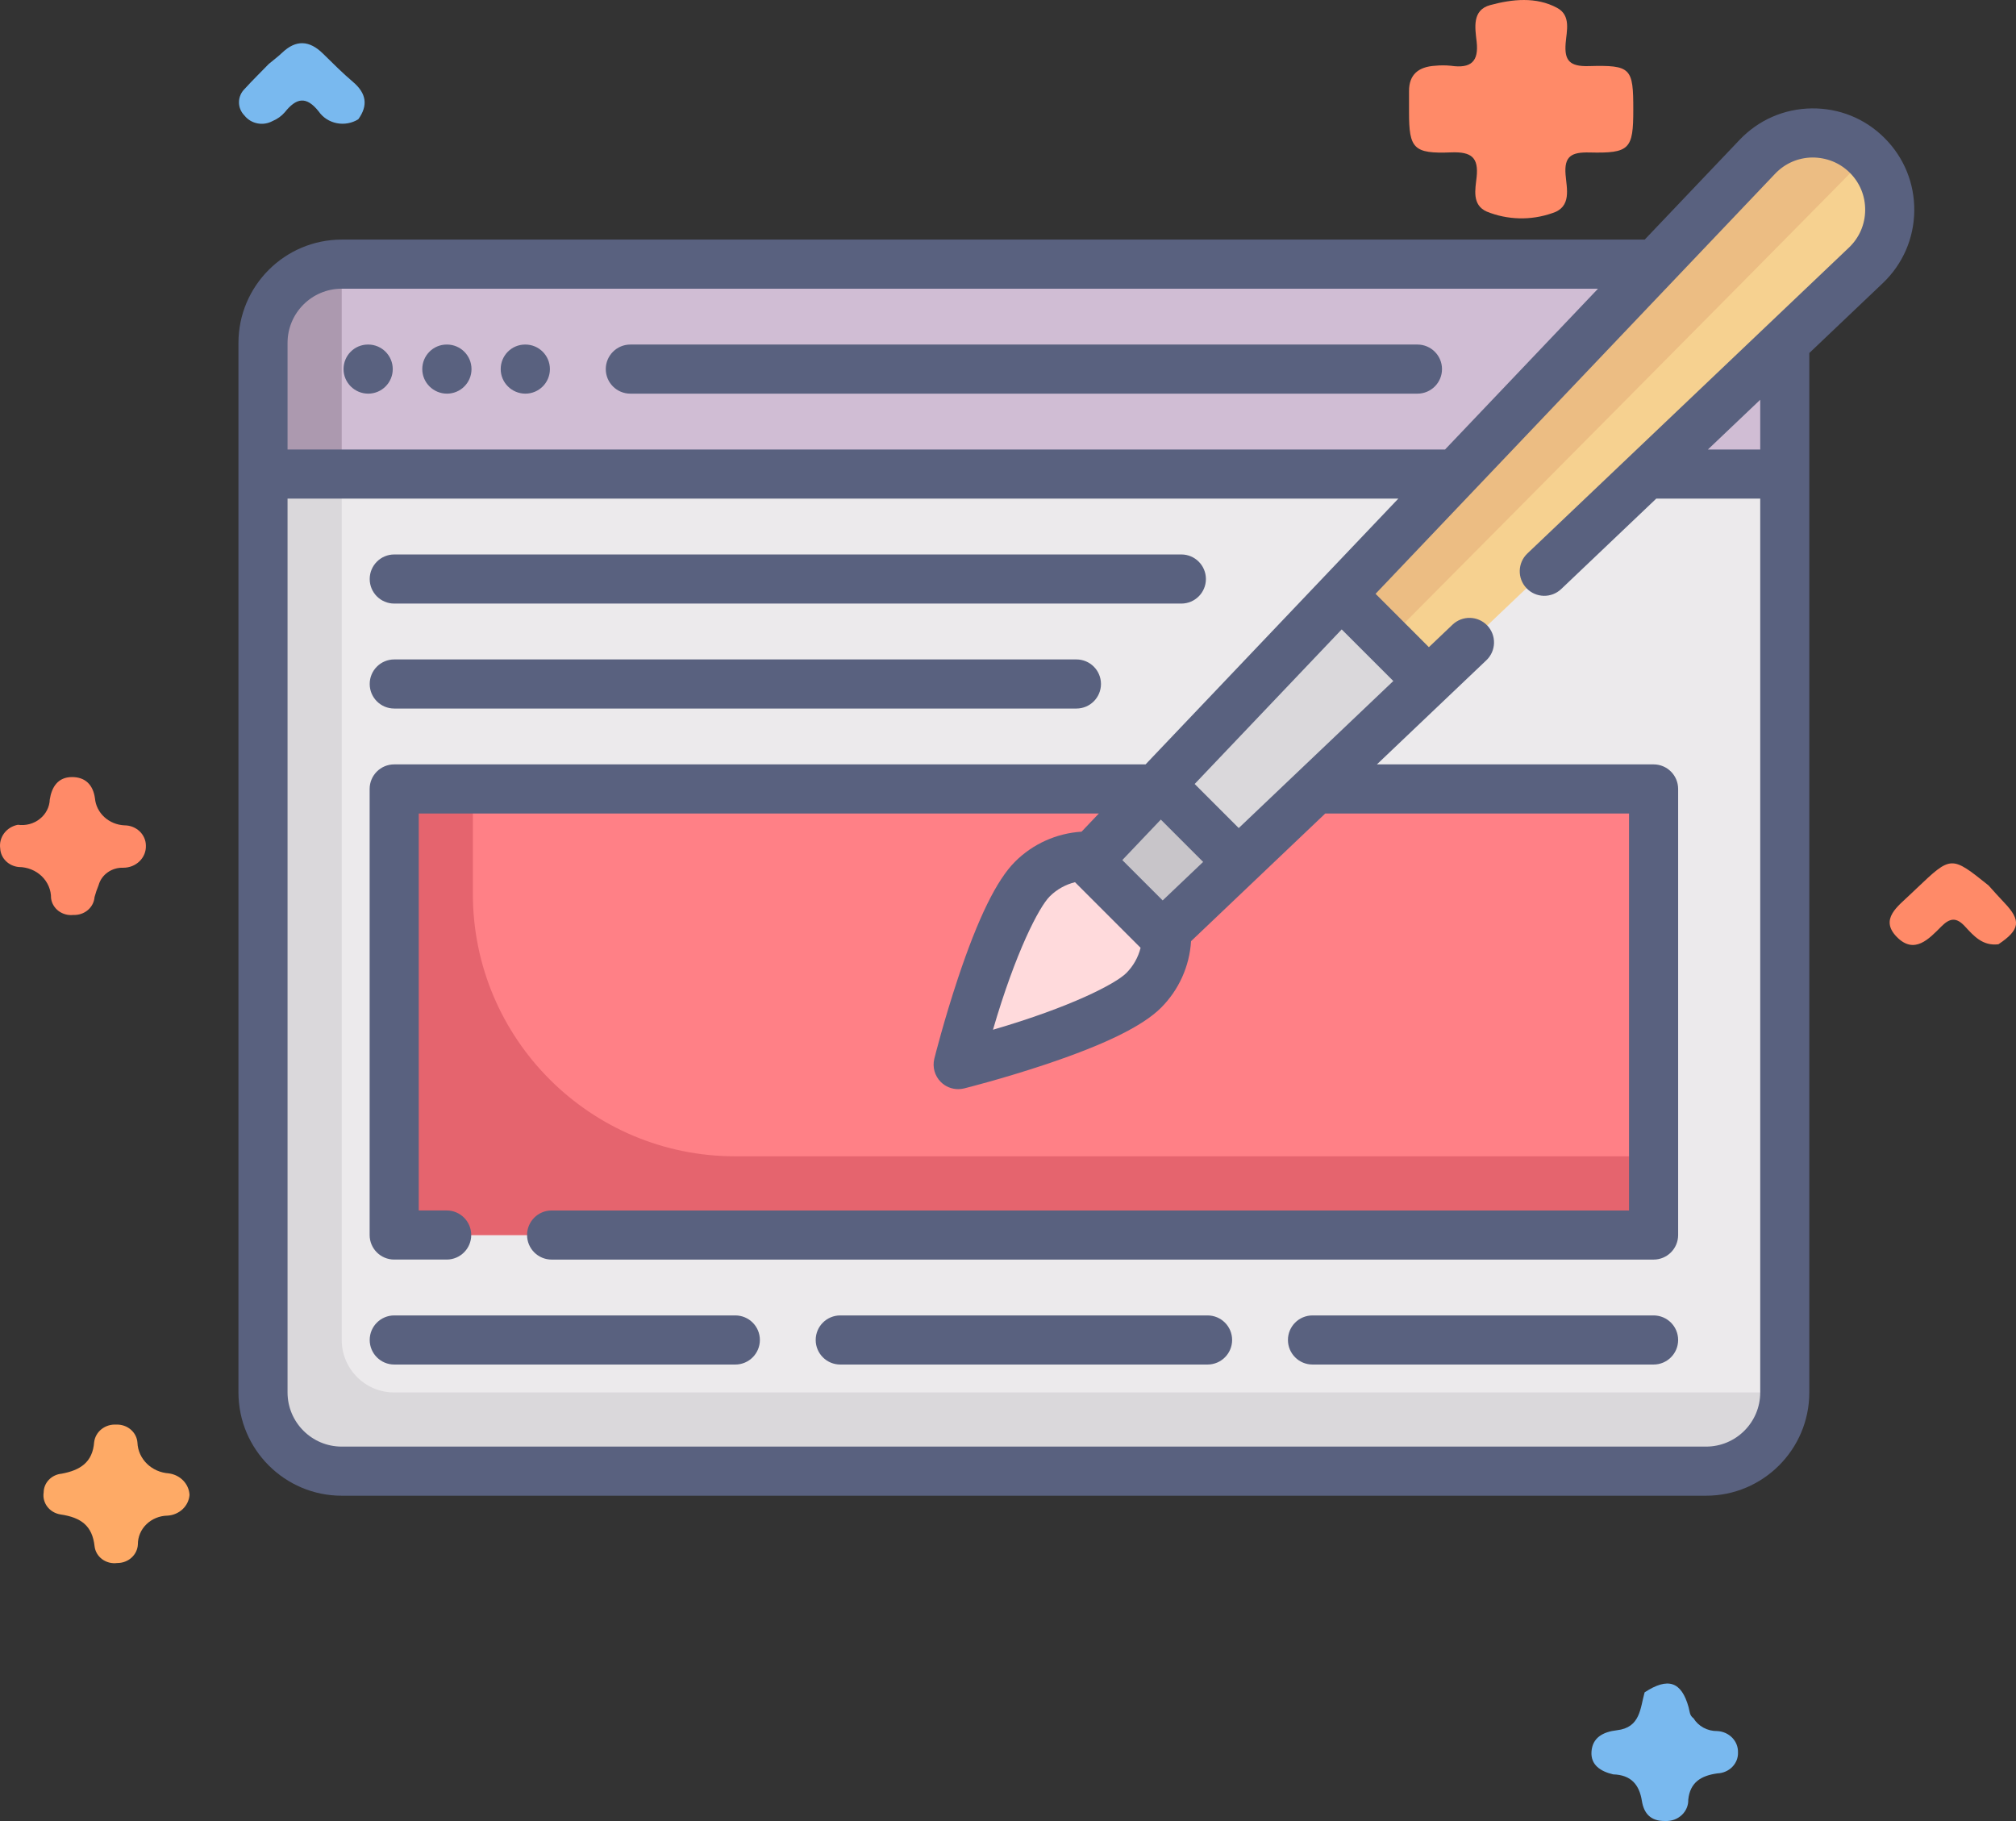 <svg width="93" height="84" viewBox="0 0 93 84" fill="none" xmlns="http://www.w3.org/2000/svg">
<rect x="0" y="0" width="93" height="84" fill="#333333" stroke="none"/>
<path d="M74.419 81.847C73.835 81.711 73.376 81.412 73.417 80.8C73.46 80.16 73.934 79.887 74.593 79.811C75.68 79.685 75.661 78.791 75.868 78.063C76.948 77.357 77.565 77.561 77.897 78.749C77.948 78.931 77.937 79.132 78.122 79.258C78.233 79.441 78.393 79.591 78.586 79.695C78.779 79.799 78.998 79.852 79.22 79.849C79.482 79.862 79.728 79.971 79.907 80.154C80.085 80.336 80.181 80.578 80.175 80.826C80.181 80.95 80.16 81.073 80.116 81.188C80.071 81.304 80.002 81.41 79.914 81.5C79.826 81.591 79.72 81.664 79.602 81.715C79.484 81.767 79.357 81.796 79.227 81.801C78.473 81.905 77.964 82.212 77.881 83.016C77.885 83.147 77.86 83.278 77.808 83.4C77.757 83.521 77.679 83.632 77.58 83.724C77.481 83.816 77.364 83.888 77.235 83.935C77.106 83.982 76.967 84.003 76.829 83.997C76.138 84.015 75.832 83.64 75.741 83.066C75.623 82.329 75.25 81.872 74.419 81.847Z" fill="#79B9EF"/>
<path d="M92.189 43.557C91.46 43.645 91.05 43.171 90.644 42.731C90.252 42.307 89.957 42.334 89.557 42.735C88.991 43.302 88.312 44.052 87.497 43.214C86.7 42.395 87.547 41.811 88.123 41.257C88.219 41.164 88.317 41.072 88.415 40.98C90.011 39.463 90.011 39.463 91.733 40.842C91.975 41.108 92.211 41.378 92.46 41.638C93.249 42.461 93.19 42.888 92.189 43.557Z" fill="#FF8A68"/>
<path d="M8.743 68.956C8.724 69.205 8.611 69.44 8.424 69.615C8.236 69.791 7.989 69.897 7.726 69.912C7.36 69.918 7.012 70.061 6.756 70.309C6.5 70.557 6.358 70.891 6.36 71.238C6.35 71.471 6.245 71.69 6.067 71.851C5.89 72.011 5.653 72.1 5.408 72.098C5.286 72.114 5.163 72.107 5.044 72.078C4.925 72.048 4.814 71.996 4.716 71.925C4.619 71.854 4.538 71.765 4.477 71.663C4.417 71.562 4.378 71.45 4.364 71.334C4.262 70.375 3.737 69.996 2.79 69.857C2.546 69.818 2.328 69.69 2.183 69.5C2.038 69.31 1.978 69.074 2.014 68.842C2.016 68.627 2.1 68.42 2.253 68.26C2.405 68.101 2.613 68 2.839 67.978C3.697 67.821 4.273 67.455 4.343 66.523C4.371 66.29 4.492 66.075 4.681 65.924C4.871 65.773 5.115 65.698 5.362 65.713C5.608 65.703 5.849 65.785 6.032 65.942C6.215 66.099 6.326 66.317 6.341 66.55C6.356 66.913 6.512 67.257 6.778 67.518C7.044 67.778 7.402 67.936 7.783 67.962C8.04 67.995 8.277 68.112 8.453 68.294C8.628 68.476 8.731 68.71 8.743 68.956Z" fill="#FEAA66"/>
<path d="M12.4 2.949C12.606 2.777 12.822 2.616 13.016 2.432C13.656 1.821 14.272 1.861 14.89 2.464C15.345 2.909 15.794 3.364 16.281 3.776C16.898 4.298 16.994 4.857 16.528 5.502C16.383 5.592 16.221 5.654 16.051 5.685C15.881 5.716 15.706 5.715 15.537 5.682C15.367 5.648 15.206 5.583 15.063 5.491C14.92 5.398 14.798 5.28 14.703 5.142C14.118 4.404 13.659 4.527 13.139 5.177C12.988 5.353 12.793 5.493 12.572 5.584C12.362 5.699 12.114 5.738 11.876 5.691C11.638 5.645 11.426 5.517 11.28 5.332C11.113 5.164 11.021 4.941 11.024 4.71C11.026 4.479 11.123 4.257 11.294 4.093C11.649 3.702 12.03 3.331 12.4 2.949Z" fill="#79B9EF"/>
<path d="M0.823 38.045C1.002 38.07 1.185 38.059 1.36 38.013C1.534 37.967 1.696 37.886 1.835 37.775C1.975 37.665 2.088 37.528 2.167 37.373C2.247 37.219 2.291 37.05 2.296 36.878C2.386 36.307 2.67 35.846 3.318 35.844C3.934 35.841 4.294 36.201 4.38 36.822C4.409 37.152 4.563 37.46 4.813 37.69C5.064 37.919 5.394 38.055 5.742 38.071C5.872 38.071 6 38.095 6.12 38.142C6.24 38.19 6.349 38.259 6.441 38.346C6.533 38.433 6.605 38.537 6.655 38.651C6.705 38.765 6.73 38.887 6.73 39.01C6.734 39.142 6.711 39.273 6.661 39.397C6.61 39.52 6.535 39.632 6.438 39.726C6.341 39.821 6.226 39.896 6.098 39.948C5.97 39.999 5.832 40.026 5.693 40.026C5.434 40.016 5.18 40.09 4.972 40.236C4.763 40.382 4.614 40.592 4.549 40.83C4.474 41.009 4.411 41.194 4.361 41.381C4.344 41.612 4.232 41.827 4.05 41.981C3.868 42.135 3.629 42.215 3.385 42.204C3.264 42.218 3.141 42.209 3.023 42.177C2.906 42.145 2.796 42.092 2.7 42.02C2.604 41.948 2.525 41.858 2.466 41.757C2.406 41.656 2.369 41.544 2.355 41.429C2.357 41.241 2.32 41.055 2.246 40.882C2.172 40.708 2.063 40.55 1.924 40.416C1.786 40.283 1.62 40.177 1.438 40.104C1.257 40.032 1.061 39.994 0.864 39.993C0.637 39.971 0.426 39.873 0.269 39.716C0.112 39.559 0.02 39.353 0.01 39.137C-0.026 38.891 0.038 38.641 0.189 38.438C0.34 38.235 0.566 38.095 0.823 38.045Z" fill="#FF8A68"/>
<path d="M75.345 5.065C75.345 6.878 75.183 7.078 73.328 7.033C72.489 7.012 72.154 7.208 72.221 8.053C72.272 8.696 72.517 9.556 71.6 9.834C70.621 10.176 69.541 10.149 68.582 9.759C67.891 9.448 68.058 8.731 68.118 8.171C68.211 7.279 67.899 6.991 66.938 7.029C65.206 7.099 65.001 6.848 65 5.187C65 4.861 65.003 4.534 65 4.208C64.996 3.441 65.433 3.079 66.205 3.033C66.444 3.009 66.686 3.009 66.926 3.033C67.861 3.17 68.222 2.837 68.119 1.921C68.048 1.295 67.895 0.465 68.744 0.235C69.754 -0.038 70.865 -0.162 71.838 0.367C72.48 0.716 72.269 1.434 72.225 1.993C72.162 2.786 72.4 3.074 73.292 3.049C75.249 2.995 75.346 3.136 75.345 5.065Z" fill="#FF8A68"/>
<path d="M78.703 67.861H15.764C13.758 67.861 12.133 66.235 12.133 64.23V19.446H82.333V64.23C82.333 66.235 80.708 67.861 78.703 67.861Z" fill="#ECEAEC"/>
<path d="M15.764 61.809V19.446H12.133V64.23C12.133 66.235 13.758 67.861 15.764 67.861H78.703C80.708 67.861 82.333 66.235 82.333 64.23H18.185C16.848 64.23 15.764 63.146 15.764 61.809Z" fill="#DAD8DB"/>
<path d="M78.703 12.184H15.764C13.758 12.184 12.133 13.81 12.133 15.816V21.867H82.333V15.816C82.333 13.81 80.708 12.184 78.703 12.184Z" fill="#D0BDD4"/>
<path d="M18.184 36.392H76.281V56.968H18.184V36.392Z" fill="#FF8086"/>
<path d="M86.137 7.17C84.73 5.762 82.439 5.791 81.067 7.233L50.191 39.692L53.615 43.116L86.074 12.24C87.516 10.868 87.545 8.577 86.137 7.17Z" fill="#F6D190"/>
<path d="M86.137 7.17C84.73 5.762 82.439 5.791 81.067 7.233L50.191 39.692L52.055 41.555C52.055 41.555 86.189 7.222 86.137 7.17Z" fill="#ECBD83"/>
<path d="M50.395 39.49C49.4 39.435 48.386 39.788 47.626 40.549C46.391 41.784 45.155 45.693 44.563 47.774C44.393 48.371 44.938 48.916 45.535 48.746C47.616 48.154 51.465 46.837 52.7 45.602C53.357 44.944 53.569 43.977 53.616 43.116L50.395 39.49Z" fill="#FFDADC"/>
<path d="M33.918 53.337C27.234 53.337 21.814 47.918 21.814 41.233V36.392H18.184V56.968H76.281V53.337H33.918Z" fill="#E5646E"/>
<path d="M53.616 43.116L65.898 31.433L61.875 27.411L50.395 39.49L53.616 43.116Z" fill="#DAD8DB"/>
<path d="M12.133 15.816V21.868H15.764V12.184C13.758 12.184 12.133 13.81 12.133 15.816Z" fill="#AC99AF"/>
<path d="M53.698 36.015L50.395 39.49L53.616 43.116L57.298 39.614L53.698 36.015Z" fill="#C8C5C9"/>
<path d="M86.938 6.369C86.04 5.47 84.85 4.986 83.575 5C82.305 5.016 81.123 5.532 80.247 6.453L75.872 11.052H15.763C13.137 11.052 11 13.189 11 15.816V64.23C11 66.856 13.137 68.993 15.763 68.993H78.702C81.329 68.993 83.465 66.856 83.465 64.23V16.284L86.855 13.061C87.775 12.185 88.291 11.003 88.307 9.733C88.323 8.462 87.837 7.268 86.938 6.369ZM15.763 13.317H73.718L66.661 20.735H13.265V15.816C13.265 14.438 14.386 13.317 15.763 13.317ZM81.201 20.735H78.787L81.201 18.439V20.735ZM85.294 11.42L70.46 25.53C70.006 25.961 69.988 26.678 70.419 27.131C70.85 27.585 71.567 27.602 72.02 27.171L76.406 22.999H81.201V64.23C81.201 65.608 80.081 66.728 78.703 66.728H15.763C14.386 66.728 13.265 65.608 13.265 64.23V22.999H64.507L52.846 35.259H18.184C17.559 35.259 17.052 35.766 17.052 36.392V56.968C17.052 57.593 17.559 58.1 18.184 58.1H20.606C21.231 58.1 21.738 57.593 21.738 56.968C21.738 56.342 21.231 55.835 20.606 55.835H19.317V37.524H50.691L49.894 38.363C48.742 38.436 47.647 38.924 46.823 39.748C45.976 40.595 45.117 42.349 44.196 45.111C43.548 47.056 43.12 48.76 43.102 48.832C43.006 49.218 43.118 49.626 43.4 49.908C43.615 50.123 43.904 50.239 44.201 50.239C44.292 50.239 44.384 50.228 44.475 50.206C44.547 50.188 46.252 49.76 48.196 49.111C50.958 48.191 52.713 47.331 53.56 46.484C54.382 45.662 54.873 44.572 54.945 43.413L61.136 37.524H75.149V55.836H25.446C24.821 55.836 24.314 56.342 24.314 56.968C24.314 57.593 24.821 58.101 25.446 58.101H76.282C76.907 58.101 77.414 57.593 77.414 56.968V36.392C77.414 35.766 76.907 35.259 76.282 35.259H63.518L68.569 30.454C69.022 30.023 69.04 29.306 68.609 28.853C68.178 28.4 67.461 28.382 67.008 28.813L65.916 29.852L63.456 27.391L81.888 8.014C82.339 7.539 82.948 7.273 83.603 7.265C84.259 7.263 84.874 7.508 85.337 7.971C85.8 8.434 86.051 9.049 86.042 9.704C86.034 10.359 85.768 10.968 85.294 11.42ZM57.144 38.196L55.111 36.163L61.894 29.033L64.275 31.413L57.144 38.196ZM49.591 40.693L52.616 43.719C52.508 44.156 52.282 44.559 51.959 44.883C51.464 45.377 49.406 46.45 45.807 47.499C46.856 43.903 47.93 41.844 48.425 41.349C48.749 41.025 49.154 40.802 49.591 40.693ZM53.635 41.534L51.773 39.673L53.55 37.805L55.502 39.758L53.635 41.534Z" fill="#59617F"/>
<path d="M16.986 18.158C17.611 18.158 18.118 17.651 18.118 17.026C18.118 16.401 17.611 15.893 16.986 15.893H16.974C16.348 15.893 15.848 16.401 15.848 17.026C15.848 17.651 16.361 18.158 16.986 18.158Z" fill="#59617F"/>
<path d="M24.236 18.158C24.862 18.158 25.368 17.651 25.368 17.026C25.368 16.401 24.862 15.893 24.236 15.893H24.224C23.598 15.893 23.098 16.401 23.098 17.026C23.098 17.651 23.611 18.158 24.236 18.158Z" fill="#59617F"/>
<path d="M20.619 18.158C21.245 18.158 21.751 17.651 21.751 17.026C21.751 16.401 21.245 15.893 20.619 15.893H20.607C19.982 15.893 19.48 16.401 19.48 17.026C19.48 17.651 19.994 18.158 20.619 18.158Z" fill="#59617F"/>
<path d="M29.078 18.158H65.389C66.014 18.158 66.521 17.651 66.521 17.026C66.521 16.401 66.014 15.893 65.389 15.893H29.078C28.453 15.893 27.945 16.401 27.945 17.026C27.945 17.651 28.452 18.158 29.078 18.158Z" fill="#59617F"/>
<path d="M18.187 32.683H49.656C50.282 32.683 50.789 32.176 50.789 31.55C50.789 30.925 50.282 30.418 49.656 30.418H18.187C17.561 30.418 17.055 30.925 17.055 31.55C17.055 32.176 17.561 32.683 18.187 32.683Z" fill="#59617F"/>
<path d="M18.187 27.841H54.498C55.123 27.841 55.63 27.334 55.63 26.709C55.63 26.084 55.123 25.576 54.498 25.576H18.187C17.561 25.576 17.055 26.084 17.055 26.709C17.055 27.334 17.561 27.841 18.187 27.841Z" fill="#59617F"/>
<path d="M55.706 60.677H38.761C38.136 60.677 37.629 61.184 37.629 61.809C37.629 62.434 38.136 62.942 38.761 62.942H55.706C56.332 62.942 56.839 62.434 56.839 61.809C56.839 61.184 56.332 60.677 55.706 60.677Z" fill="#59617F"/>
<path d="M33.921 60.677H18.187C17.561 60.677 17.055 61.184 17.055 61.809C17.055 62.434 17.561 62.942 18.187 62.942H33.921C34.547 62.942 35.054 62.434 35.054 61.809C35.054 61.184 34.547 60.677 33.921 60.677Z" fill="#59617F"/>
<path d="M76.281 60.677H60.547C59.921 60.677 59.414 61.184 59.414 61.809C59.414 62.434 59.921 62.942 60.547 62.942H76.281C76.907 62.942 77.414 62.434 77.414 61.809C77.414 61.184 76.907 60.677 76.281 60.677Z" fill="#59617F"/>
</svg>
